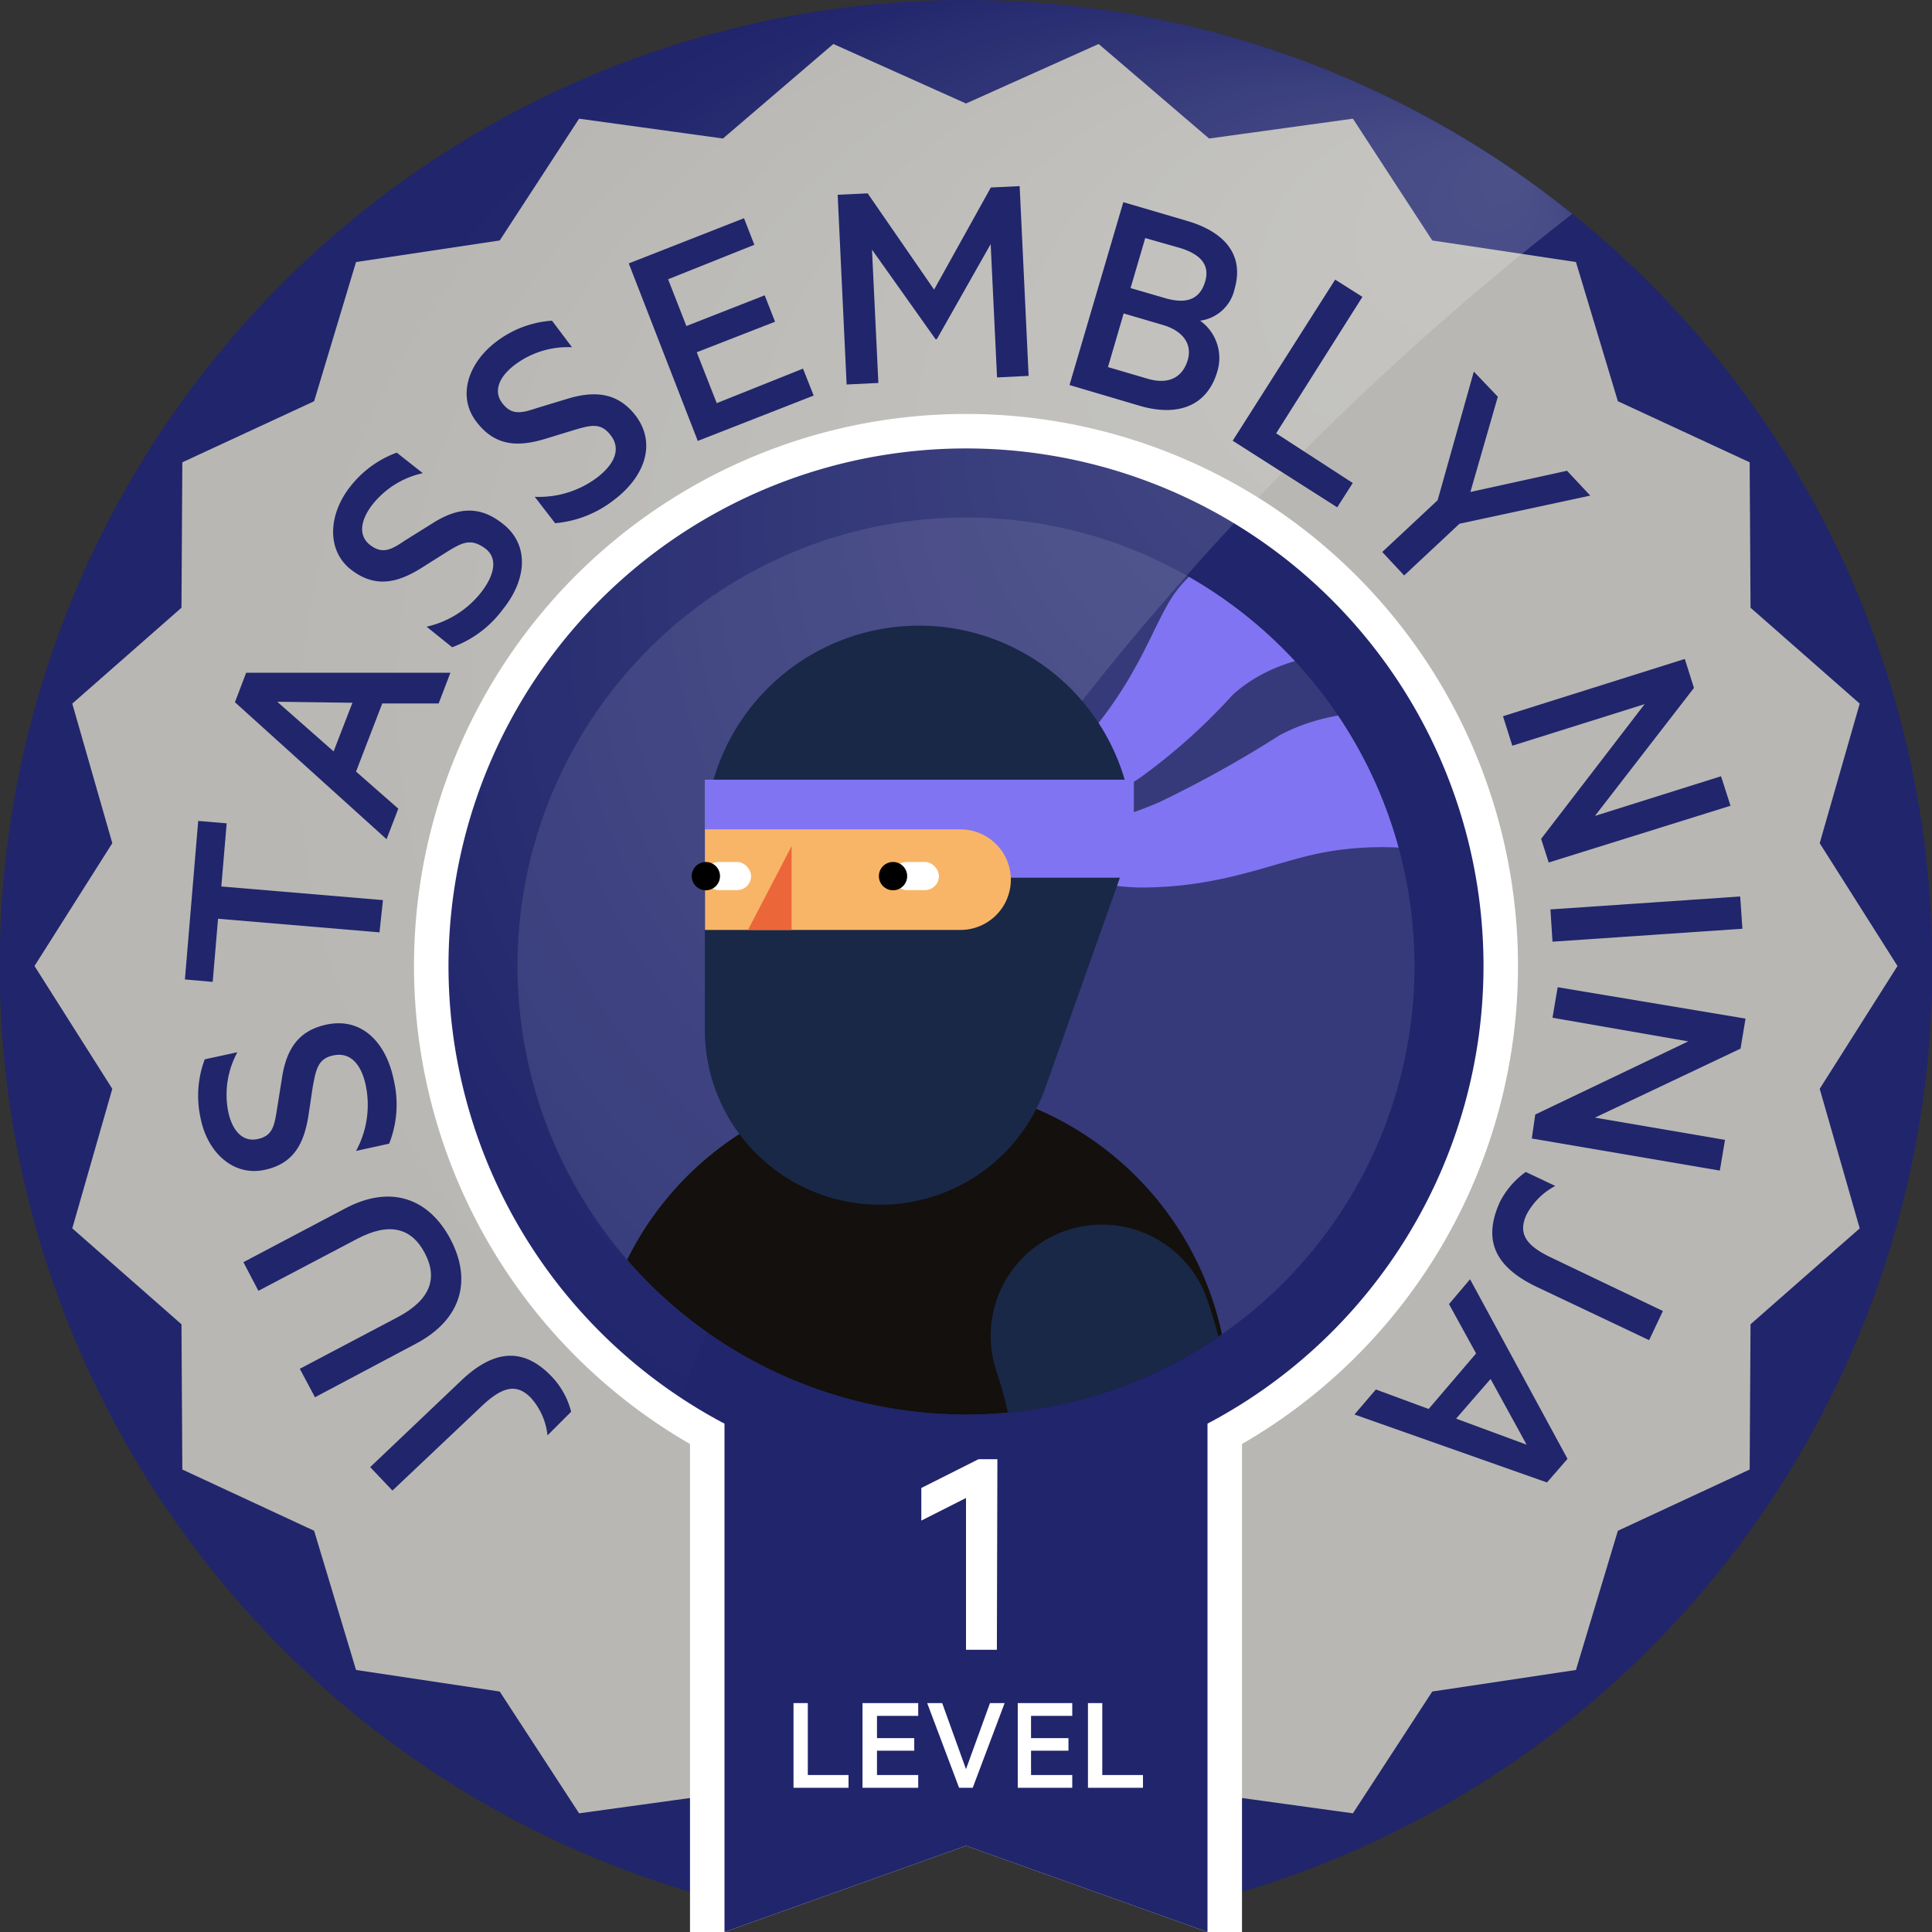<svg xmlns="http://www.w3.org/2000/svg" xmlns:xlink="http://www.w3.org/1999/xlink" viewBox="0 0 112 112"><rect x="0" y="0" width="112" height="112" fill="#333333" stroke="none"/><defs><style>.cls-1{fill:none;}.cls-2,.cls-5{fill:#20256c;}.cls-3{fill:#b8b7b3;}.cls-3,.cls-4,.cls-5{fill-rule:evenodd;}.cls-12,.cls-4,.cls-8{fill:#fff;}.cls-6{clip-path:url(#clip-path);}.cls-7{fill:url(#radial-gradient);}.cls-8{opacity:0.1;}.cls-9{clip-path:url(#clip-path-2);}.cls-10{fill:#8174F2;}.cls-11{fill:#13100d;}.cls-13{fill:#192847;}.cls-14{fill:#f8b567;}.cls-15{fill:#eb6739;}</style><clipPath id="clip-path"><circle class="cls-1" cx="56" cy="56" r="56"/></clipPath><radialGradient id="radial-gradient" cx="91.47" cy="88.82" fx="125.469" fy="44.557" r="58.74" gradientTransform="translate(-35.08 -34.21) scale(0.98)" gradientUnits="userSpaceOnUse"><stop offset="0" stop-color="#fff" stop-opacity="0.2"/><stop offset="0.8" stop-color="#fff" stop-opacity="0"/></radialGradient><clipPath id="clip-path-2"><circle class="cls-1" cx="56" cy="56" r="26"/></clipPath></defs><g id="product_page_2-3" data-name="product page 2-3"><g id="product-JustAssembly-01"><path class="cls-2" d="M56,0A56,56,0,0,0,40,109.67V78.59H72v31.08A56,56,0,0,0,56,0Z"/><polygon class="cls-3" points="56 6 63.69 2.55 70.09 8.03 78.43 6.88 83.03 13.94 91.36 15.19 93.79 23.26 101.43 26.8 101.48 35.23 107.81 40.79 105.49 48.88 110 56 105.49 63.12 107.81 71.21 101.48 76.77 101.43 85.19 93.79 88.74 91.36 96.81 83.03 98.06 78.43 105.12 70.09 103.97 63.69 109.45 56 106 48.31 109.45 41.91 103.97 33.57 105.12 28.97 98.06 20.64 96.81 18.21 88.74 10.57 85.19 10.52 76.77 4.19 71.21 6.51 63.12 2 56 6.51 48.88 4.19 40.79 10.52 35.23 10.57 26.8 18.21 23.26 20.64 15.19 28.97 13.94 33.57 6.88 41.91 8.03 48.31 2.55 56 6"/><path class="cls-4" d="M88,56A32,32,0,1,0,40,83.71V112h2l14-5,14,5h2V83.71A32,32,0,0,0,88,56Z"/><path class="cls-5" d="M86,56A30,30,0,1,0,42,82.53V112l14-5,14,5V82.53A30,30,0,0,0,86,56Z"/><g class="cls-6"><path class="cls-7" d="M93.34,10.73A59.28,59.28,0,1,0,30.85,111C38.2,70.43,61.27,34.77,93.34,10.73Z"/></g><circle class="cls-8" cx="56" cy="56" r="26"/><g class="cls-9"><g class="cls-9"><path class="cls-10" d="M62.47,43.33c3.45-3.74,4.3-6.94,5.51-8.76,2.22-3.34,8.49-6,26.4-2.61l-.81,8.65c-13.33-4.52-19.24-2.93-22.11-.33A34.19,34.19,0,0,1,66,45.15,18.52,18.52,0,0,1,56.45,48,23.58,23.58,0,0,0,62.47,43.33Z"/><path class="cls-10" d="M94.38,45.47v7.84c-8.78-4.71-14.79-4.65-18.7-3.66-2.71.69-5.41,1.81-9.63,1.8a16.18,16.18,0,0,1-8.95-3,24,24,0,0,0,10.07-1.93,66.14,66.14,0,0,0,7-3.89C77.59,40.81,83.49,40.05,94.38,45.47Z"/><path class="cls-11" d="M54.76,130.33h0c-7.22.49-14.65,6.58-15.76-.58L34.82,84.91A18.4,18.4,0,0,1,52,62.82h0A18.4,18.4,0,0,1,71.13,83.26l-3.42,34.53A14,14,0,0,1,54.76,130.33Z"/><path class="cls-12" d="M46.11,61.13a4.44,4.44,0,0,0,1.25.18,4.06,4.06,0,0,0,1.23-.19,4.22,4.22,0,0,0,2.17-1.54"/><path class="cls-13" d="M51,69.84h0A10.15,10.15,0,0,1,40.86,59.69v-11A12.42,12.42,0,0,1,53.28,36.27h0A12.42,12.42,0,0,1,65.7,48.69l-5.11,14.4A10.15,10.15,0,0,1,51,69.84Z"/><rect class="cls-10" x="40.86" y="45.2" width="24.87" height="5.68" transform="translate(106.59 96.08) rotate(-180)"/><path class="cls-14" d="M43.78,48.08H58.59a0,0,0,0,1,0,0v5.83a0,0,0,0,1,0,0H43.78A2.92,2.92,0,0,1,40.86,51v0A2.92,2.92,0,0,1,43.78,48.08Z" transform="translate(99.46 101.99) rotate(-180)"/><polygon class="cls-15" points="43.36 53.91 45.89 53.91 45.89 49.05 43.36 53.91"/><path class="cls-13" d="M35.32,122.18c-.76,0-1.52,0-2.29-.07a6.44,6.44,0,1,1,.72-12.86c10,.56,19-4.21,23.08-12.14,3.85-7.53,1.7-15.37.94-17.6A6.44,6.44,0,1,1,70,75.38c1.49,4.41,4.3,15.91-1.69,27.6S49.46,122.17,35.32,122.18Z"/><rect class="cls-12" x="40.85" y="49.97" width="2.68" height="1.63" rx="0.81" transform="translate(84.39 101.57) rotate(-180)"/><rect class="cls-12" x="51.75" y="49.97" width="2.68" height="1.63" rx="0.81" transform="translate(106.18 101.57) rotate(-180)"/><circle cx="40.92" cy="50.79" r="0.82"/><circle cx="51.77" cy="50.79" r="0.82"/></g></g><path class="cls-2" d="M31.74,83.21a3.88,3.88,0,0,0-.93-2.14c-.83-.88-1.65-.72-2.87.43l-5.19,4.91-1.29-1.36,5.26-5c2-1.91,3.71-1.9,5.3-.21a4.6,4.6,0,0,1,1.09,2Z"/><path class="cls-2" d="M24.12,77.89,18.26,81l-.88-1.65,5.69-3c1.88-1,2.33-2.25,1.55-3.72s-2.07-1.79-3.94-.8l-5.7,3-.87-1.66L20,70.06c2.67-1.42,4.87-.57,6.11,1.77S26.81,76.46,24.12,77.89Z"/><path class="cls-2" d="M20.64,66.72A5.58,5.58,0,0,0,21.22,63c-.24-1.24-.86-2-1.83-1.83S18.32,62,18.13,63l-.25,1.68c-.25,1.55-.81,2.8-2.6,3.15S12,66.78,11.62,64.78a6,6,0,0,1,.25-3.37L13.76,61a5.13,5.13,0,0,0-.54,3.39c.21,1.09.8,1.82,1.68,1.65s1-.73,1.15-1.69l.3-1.88c.28-1.81,1.08-2.78,2.66-3.09,2-.38,3.4,1.08,3.83,3.29a6.17,6.17,0,0,1-.28,3.63Z"/><path class="cls-2" d="M10.72,56.78l.77-9.19,1.65.14-.31,3.66,9.37.79L22,54.05l-9.36-.79-.31,3.66Z"/><path class="cls-2" d="M14.27,39H26.11l-.68,1.78-3.27,0-1.52,3.95,2.45,2.15-.68,1.77-8.79-7.94Zm5.07,4.56,1.09-2.82-4.36-.06Z"/><path class="cls-2" d="M24.73,36.33a5.57,5.57,0,0,0,3.17-2c.77-1,1-2,.18-2.57s-1.3-.3-2.2.25l-1.44.91c-1.33.83-2.64,1.22-4.08.11s-1.33-3.19-.08-4.79a6.06,6.06,0,0,1,2.72-2l1.51,1.19a5.11,5.11,0,0,0-2.91,1.81c-.69.88-.86,1.8-.15,2.35s1.22.29,2-.24l1.6-1c1.56-1,2.81-1,4.08,0,1.59,1.23,1.41,3.27,0,5a6.29,6.29,0,0,1-2.92,2.17Z"/><path class="cls-2" d="M31,28.8a5.61,5.61,0,0,0,3.58-1.09c1-.75,1.44-1.64.85-2.44s-1.17-.63-2.19-.33l-1.63.5c-1.5.45-2.87.49-4-1s-.45-3.42,1.17-4.64A6,6,0,0,1,32,18.59l1.16,1.54a5.1,5.1,0,0,0-3.29,1c-.9.67-1.3,1.51-.76,2.23s1.1.6,2,.3l1.81-.55c1.76-.53,3-.23,3.94,1,1.21,1.62.51,3.54-1.29,4.89a6.42,6.42,0,0,1-3.39,1.33Z"/><path class="cls-2" d="M43.13,12.65l.6,1.54-5,2,1.06,2.71,4.54-1.78.6,1.53-4.54,1.77,1.16,2.95,5-2,.62,1.56-6.72,2.63-4-10.29Z"/><path class="cls-2" d="M54.24,19.67l-3.69-5.2.37,7.73-1.84.09-.52-11,1.74-.08,3.85,5.58,3.29-5.92,1.67-.08.52,11-1.83.09-.37-7.73-3.12,5.51Z"/><path class="cls-2" d="M70.57,21.53c-.58,2-2.27,2.64-4.48,2L62,22.32l3.12-10.6,3.71,1.09c2.21.65,3.3,2,2.74,3.94a2.36,2.36,0,0,1-2,1.84A2.66,2.66,0,0,1,70.57,21.53Zm-6.34-.25,2.28.67c1.21.36,2-.05,2.32-1s-.2-1.75-1.41-2.11l-2.28-.67Zm3.3-4c1.23.36,2,.09,2.32-.91s-.24-1.63-1.46-2l-2-.57-.85,2.9Z"/><path class="cls-2" d="M77.4,16.21l1.58,1-5,7.91L78.42,28l-.9,1.41-6.06-3.86Z"/><path class="cls-2" d="M90.84,27.29l1.35,1.44-7.58,1.63-3.21,3L80.13,32l3.21-3,2.1-7.46L86.83,23l-1.59,5.52Z"/><path class="cls-2" d="M89.78,50l-.44-1.37,6-7.81-7.67,2.41-.54-1.71,10.54-3.32.53,1.68L92.46,47.3,99.77,45l.55,1.71Z"/><path class="cls-2" d="M90,54.59l-.12-1.87,11-.75.13,1.87Z"/><path class="cls-2" d="M88.8,66,89,64.61l8.87-4.24L90,59l.3-1.77,10.89,1.82-.29,1.74-8.44,4L100,66.08l-.3,1.78Z"/><path class="cls-2" d="M90.16,68.75A4,4,0,0,0,88.5,70.4c-.51,1.09-.07,1.8,1.44,2.51L96.4,76l-.8,1.69-6.54-3.1C86.55,73.38,86,71.8,86.94,69.7a4.82,4.82,0,0,1,1.51-1.76Z"/><path class="cls-2" d="M89.68,85.94,78.52,82l1.24-1.45,3.06,1.13,2.75-3.22L84,75.6l1.22-1.44,5.65,10.41Zm-3.27-6-2,2.3,4.09,1.51Z"/><path class="cls-12" d="M46,98.73h.83v4.17h2.36v.74H46Z"/><path class="cls-12" d="M53.23,98.73v.74H50.84v1.29H53v.73H50.84v1.41h2.39v.74H50V98.73Z"/><path class="cls-12" d="M55.6,103.64l-1.85-4.91h.87L56,102.56l1.39-3.83h.85l-1.85,4.91Z"/><path class="cls-12" d="M62.16,98.73v.74H59.77v1.29h2.17v.73H59.77v1.41h2.39v.74H59V98.73Z"/><path class="cls-12" d="M63.07,98.73h.83v4.17h2.36v.74H63.07Z"/><path class="cls-12" d="M57.79,95.64H56v-8.8l-2.59,1.31V86.26l3.32-1.67h1.09Z"/></g></g></svg>